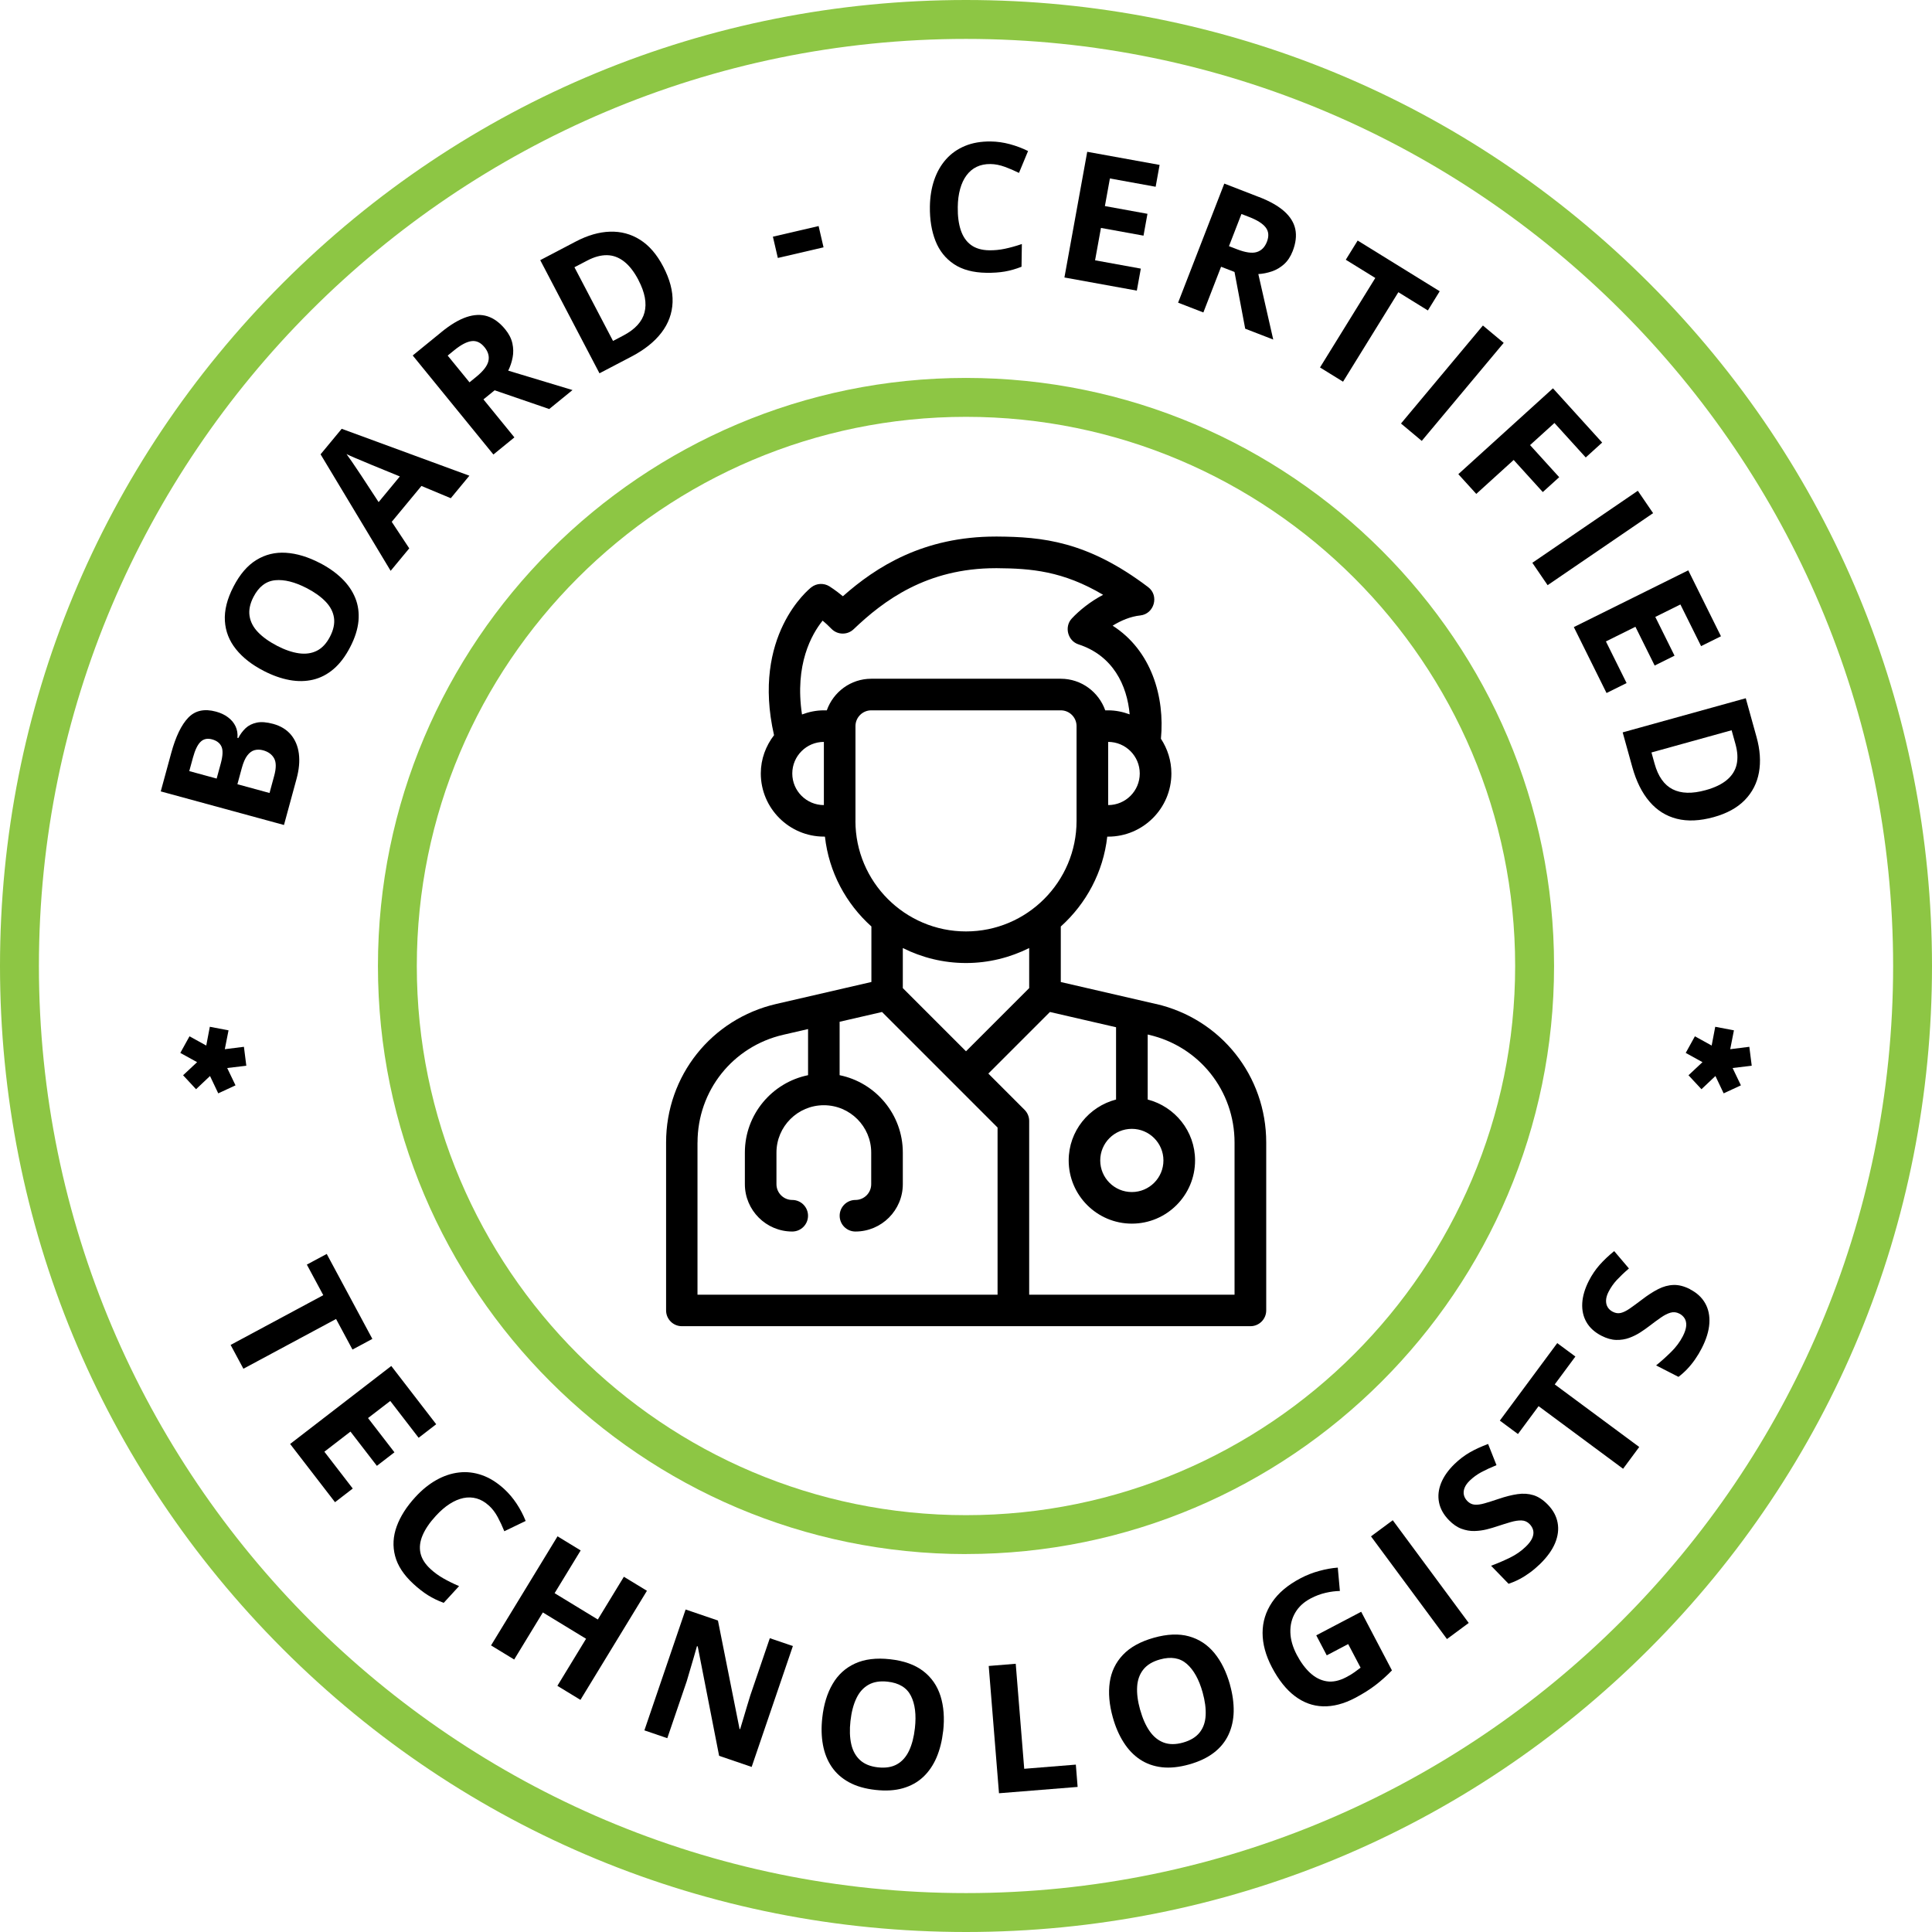 <?xml version="1.0" encoding="UTF-8"?>
<svg xmlns="http://www.w3.org/2000/svg" width="142" height="142" viewBox="0 0 142 142" fill="none">
  <g clip-path="url(#clip0_2188_11)">
    <path d="M71 142C52.035 142 34.204 134.615 20.794 121.206C7.385 107.797 0 89.966 0 70.999C0 52.031 7.385 34.206 20.794 20.797C34.206 7.385 52.035 0 71 0C89.966 0 107.794 7.385 121.203 20.797C134.612 34.206 142 52.036 142 71.001C142 89.966 134.615 107.797 121.203 121.206C107.791 134.615 89.963 142 71 142ZM71 2.86C33.429 2.86 2.86 33.428 2.86 70.999C2.86 108.569 33.429 139.14 71.003 139.14C108.577 139.14 139.143 108.572 139.143 70.999C139.143 33.425 108.574 2.86 71 2.86Z" fill="#8DC644"></path>
    <path d="M71 114.223C47.167 114.223 27.778 94.834 27.778 71.001C27.778 47.169 47.167 27.777 71 27.777C94.833 27.777 114.222 47.166 114.222 70.999C114.222 94.831 94.833 114.22 71 114.22V114.223ZM71 30.637C48.745 30.637 30.635 48.744 30.635 70.999C30.635 93.253 48.742 111.363 71 111.363C93.258 111.363 111.362 93.256 111.362 70.999C111.362 48.741 93.255 30.637 71 30.637Z" fill="#8DC644"></path>
    <path d="M11.815 58.167L12.584 55.348C12.913 54.141 13.331 53.274 13.839 52.747C14.346 52.22 15.026 52.072 15.877 52.304C16.219 52.396 16.515 52.535 16.76 52.722C17.008 52.906 17.192 53.126 17.312 53.383C17.432 53.639 17.48 53.921 17.452 54.233L17.513 54.25C17.658 53.965 17.839 53.723 18.054 53.519C18.271 53.316 18.542 53.182 18.871 53.112C19.197 53.043 19.598 53.076 20.075 53.204C20.624 53.355 21.059 53.617 21.377 53.993C21.695 54.37 21.893 54.835 21.965 55.387C22.038 55.942 21.982 56.561 21.795 57.247L20.872 60.636L11.815 58.167ZM15.924 57.224L16.228 56.109C16.378 55.552 16.398 55.142 16.281 54.88C16.164 54.618 15.935 54.439 15.592 54.344C15.244 54.25 14.962 54.308 14.742 54.523C14.522 54.735 14.338 55.117 14.187 55.666L13.911 56.675L15.924 57.224ZM17.449 57.64L19.81 58.284L20.15 57.032C20.309 56.455 20.306 56.02 20.145 55.733C19.983 55.446 19.715 55.251 19.339 55.147C19.116 55.086 18.907 55.083 18.709 55.136C18.514 55.189 18.335 55.32 18.177 55.527C18.018 55.733 17.884 56.042 17.772 56.452L17.449 57.642V57.64Z" fill="black"></path>
    <path d="M23.496 41.373C24.14 41.705 24.68 42.087 25.127 42.519C25.57 42.951 25.899 43.428 26.111 43.949C26.323 44.47 26.401 45.033 26.348 45.636C26.292 46.238 26.091 46.882 25.737 47.562C25.386 48.242 24.979 48.78 24.519 49.173C24.059 49.566 23.554 49.828 23.005 49.957C22.456 50.085 21.876 50.093 21.265 49.979C20.655 49.865 20.025 49.642 19.378 49.307C18.514 48.861 17.836 48.331 17.343 47.715C16.849 47.099 16.576 46.408 16.529 45.636C16.482 44.863 16.691 44.022 17.162 43.115C17.63 42.209 18.19 41.557 18.848 41.156C19.503 40.754 20.226 40.579 21.015 40.629C21.803 40.679 22.631 40.927 23.498 41.376L23.496 41.373ZM20.348 47.459C20.931 47.76 21.469 47.947 21.965 48.016C22.461 48.086 22.902 48.025 23.289 47.83C23.677 47.634 23.997 47.291 24.254 46.795C24.513 46.294 24.611 45.828 24.547 45.399C24.483 44.969 24.276 44.576 23.93 44.217C23.585 43.857 23.119 43.525 22.539 43.224C21.664 42.773 20.892 42.58 20.22 42.647C19.548 42.714 19.018 43.124 18.631 43.871C18.374 44.37 18.277 44.833 18.341 45.265C18.405 45.697 18.609 46.093 18.954 46.455C19.3 46.818 19.763 47.152 20.348 47.456V47.459Z" fill="black"></path>
    <path d="M33.13 36.617L30.975 35.717L28.792 38.354L30.08 40.303L28.712 41.956L23.562 33.392L25.115 31.516L34.499 34.964L33.133 36.617H33.13ZM29.386 35.017L27.27 34.15C27.131 34.092 26.95 34.014 26.73 33.922C26.509 33.83 26.283 33.735 26.055 33.64C25.826 33.542 25.631 33.456 25.469 33.375C25.578 33.52 25.706 33.704 25.86 33.927C26.01 34.15 26.155 34.362 26.289 34.563C26.423 34.763 26.518 34.906 26.576 34.992L27.828 36.904L29.386 35.02V35.017Z" fill="black"></path>
    <path d="M32.453 24.398C33.114 23.86 33.724 23.495 34.284 23.306C34.845 23.116 35.361 23.097 35.832 23.247C36.303 23.398 36.738 23.721 37.139 24.212C37.41 24.543 37.582 24.886 37.66 25.238C37.736 25.589 37.744 25.934 37.677 26.275C37.613 26.615 37.504 26.938 37.354 27.242L42.079 28.669L40.367 30.063L36.356 28.686L35.533 29.355L37.808 32.148L36.264 33.406L30.334 26.127L32.456 24.398H32.453ZM33.373 25.753L32.904 26.135L34.508 28.101L35.007 27.694C35.517 27.278 35.815 26.893 35.896 26.542C35.977 26.191 35.882 25.851 35.611 25.519C35.33 25.174 35.012 25.026 34.655 25.073C34.298 25.12 33.872 25.346 33.373 25.753Z" fill="black"></path>
    <path d="M48.742 19.587C49.233 20.523 49.464 21.399 49.434 22.216C49.403 23.03 49.132 23.774 48.619 24.446C48.106 25.118 47.373 25.703 46.417 26.205L44.061 27.437L39.707 19.121L42.319 17.752C43.192 17.295 44.028 17.053 44.831 17.028C45.634 17.003 46.37 17.198 47.039 17.619C47.708 18.04 48.276 18.695 48.742 19.587ZM46.933 20.593C46.612 19.98 46.255 19.52 45.868 19.219C45.48 18.918 45.062 18.762 44.611 18.756C44.159 18.75 43.677 18.881 43.161 19.152L42.221 19.642L45.057 25.059L45.812 24.663C46.673 24.212 47.192 23.648 47.37 22.968C47.549 22.291 47.401 21.496 46.927 20.59L46.933 20.593Z" fill="black"></path>
    <path d="M57.17 18.96L56.807 17.396L60.167 16.615L60.529 18.179L57.17 18.96Z" fill="black"></path>
    <path d="M72.798 12.057C72.416 12.052 72.079 12.121 71.783 12.263C71.488 12.405 71.24 12.617 71.036 12.891C70.833 13.164 70.677 13.498 70.568 13.891C70.459 14.284 70.4 14.725 70.395 15.218C70.384 15.882 70.459 16.448 70.618 16.922C70.777 17.393 71.025 17.755 71.368 18.006C71.711 18.257 72.157 18.388 72.703 18.396C73.085 18.402 73.467 18.366 73.852 18.285C74.237 18.204 74.655 18.09 75.106 17.936L75.081 19.606C74.663 19.771 74.253 19.888 73.849 19.958C73.445 20.027 72.993 20.058 72.491 20.05C71.524 20.036 70.732 19.824 70.116 19.414C69.5 19.004 69.046 18.438 68.758 17.711C68.471 16.983 68.332 16.141 68.346 15.177C68.357 14.466 68.463 13.816 68.664 13.228C68.865 12.64 69.154 12.132 69.534 11.706C69.913 11.279 70.378 10.953 70.93 10.725C71.482 10.496 72.112 10.39 72.823 10.398C73.289 10.404 73.757 10.471 74.223 10.596C74.688 10.722 75.134 10.889 75.561 11.101L74.894 12.709C74.546 12.537 74.195 12.386 73.841 12.258C73.487 12.13 73.138 12.06 72.795 12.057H72.798Z" fill="black"></path>
    <path d="M83.553 21.36L78.234 20.395L79.91 11.157L85.229 12.121L84.939 13.727L81.577 13.116L81.209 15.146L84.337 15.715L84.047 17.32L80.919 16.752L80.487 19.132L83.849 19.743L83.556 21.36H83.553Z" fill="black"></path>
    <path d="M92.53 14.477C93.325 14.784 93.944 15.135 94.387 15.528C94.83 15.921 95.1 16.359 95.204 16.844C95.304 17.329 95.24 17.867 95.011 18.458C94.855 18.856 94.646 19.177 94.379 19.417C94.111 19.657 93.813 19.835 93.484 19.946C93.155 20.058 92.823 20.125 92.486 20.144L93.581 24.956L91.521 24.159L90.735 19.988L89.748 19.606L88.446 22.966L86.589 22.246L89.985 13.493L92.536 14.482L92.53 14.477ZM91.808 15.946L91.245 15.729L90.328 18.093L90.927 18.324C91.543 18.561 92.023 18.631 92.366 18.527C92.709 18.424 92.96 18.173 93.116 17.775C93.277 17.359 93.249 17.008 93.032 16.724C92.814 16.437 92.407 16.177 91.808 15.946Z" fill="black"></path>
    <path d="M98.711 28.053L97.019 27.008L101.083 20.431L98.914 19.091L99.787 17.68L105.817 21.407L104.947 22.818L102.778 21.477L98.713 28.053H98.711Z" fill="black"></path>
    <path d="M102.971 31.128L108.992 23.925L110.52 25.201L104.498 32.405L102.971 31.128Z" fill="black"></path>
    <path d="M108.502 36.299L107.186 34.85L114.141 28.541L117.757 32.528L116.55 33.623L114.25 31.089L112.458 32.714L114.599 35.073L113.394 36.166L111.253 33.807L108.504 36.302L108.502 36.299Z" fill="black"></path>
    <path d="M112.625 41.365L120.378 36.071L121.501 37.716L113.748 43.01L112.625 41.365Z" fill="black"></path>
    <path d="M118.078 50.935L115.675 46.09L124.086 41.919L126.489 46.765L125.028 47.489L123.508 44.428L121.663 45.343L123.076 48.192L121.616 48.917L120.202 46.068L118.033 47.144L119.553 50.205L118.081 50.935H118.078Z" fill="black"></path>
    <path d="M125.959 60.057C124.939 60.338 124.035 60.38 123.244 60.179C122.452 59.979 121.783 59.558 121.234 58.914C120.684 58.27 120.266 57.431 119.976 56.391L119.265 53.829L128.312 51.32L129.101 54.16C129.366 55.108 129.424 55.978 129.282 56.77C129.14 57.559 128.791 58.239 128.239 58.805C127.687 59.371 126.926 59.789 125.959 60.057ZM125.357 58.077C126.026 57.893 126.547 57.642 126.924 57.325C127.3 57.01 127.54 56.633 127.64 56.193C127.74 55.755 127.712 55.253 127.556 54.693L127.272 53.673L121.381 55.306L121.61 56.129C121.869 57.065 122.312 57.693 122.937 58.01C123.561 58.328 124.367 58.351 125.354 58.077H125.357Z" fill="black"></path>
    <path d="M17.892 100.605L16.95 98.851L23.761 95.194L22.553 92.947L24.014 92.163L27.368 98.408L25.907 99.191L24.7 96.944L17.889 100.602L17.892 100.605Z" fill="black"></path>
    <path d="M24.625 110.412L21.324 106.13L28.759 100.398L32.06 104.68L30.769 105.676L28.684 102.969L27.05 104.226L28.991 106.743L27.7 107.738L25.759 105.221L23.841 106.699L25.927 109.406L24.625 110.409V110.412Z" fill="black"></path>
    <path d="M35.929 110.657C35.648 110.398 35.349 110.225 35.035 110.136C34.719 110.047 34.393 110.036 34.059 110.105C33.724 110.175 33.384 110.32 33.044 110.54C32.701 110.76 32.364 111.053 32.032 111.416C31.583 111.903 31.26 112.377 31.065 112.832C30.869 113.289 30.814 113.724 30.903 114.142C30.992 114.557 31.238 114.95 31.642 115.321C31.921 115.58 32.233 115.806 32.573 116.001C32.913 116.196 33.3 116.389 33.741 116.578L32.612 117.808C32.191 117.652 31.806 117.468 31.46 117.25C31.112 117.033 30.755 116.754 30.387 116.417C29.674 115.762 29.225 115.076 29.038 114.359C28.851 113.643 28.89 112.918 29.158 112.185C29.425 111.452 29.885 110.73 30.538 110.022C31.02 109.498 31.53 109.085 32.071 108.781C32.612 108.477 33.167 108.29 33.735 108.226C34.301 108.159 34.867 108.226 35.43 108.424C35.993 108.622 36.537 108.962 37.059 109.442C37.401 109.757 37.705 110.116 37.973 110.521C38.24 110.925 38.458 111.346 38.636 111.789L37.067 112.545C36.922 112.185 36.76 111.836 36.582 111.505C36.403 111.173 36.189 110.891 35.938 110.66L35.929 110.657Z" fill="black"></path>
    <path d="M42.662 124.939L40.967 123.907L43.075 120.448L39.899 118.513L37.792 121.973L36.091 120.936L40.978 112.918L42.679 113.955L40.763 117.097L43.939 119.032L45.854 115.89L47.549 116.921L42.662 124.939Z" fill="black"></path>
    <path d="M55.249 129.868L52.854 129.051L51.282 121.011L51.226 120.991C51.148 121.276 51.064 121.563 50.981 121.85C50.897 122.137 50.811 122.424 50.727 122.711C50.643 122.999 50.56 123.283 50.473 123.573L49.046 127.755L47.362 127.18L50.392 118.296L52.768 119.107L54.357 127.077L54.399 127.091C54.485 126.812 54.569 126.536 54.65 126.26C54.73 125.984 54.811 125.708 54.895 125.435C54.976 125.159 55.062 124.886 55.146 124.613L56.581 120.406L58.276 120.983L55.246 129.868H55.249Z" fill="black"></path>
    <path d="M69.319 127.242C69.238 127.961 69.076 128.605 68.834 129.174C68.589 129.742 68.263 130.222 67.853 130.606C67.443 130.991 66.944 131.267 66.361 131.434C65.778 131.602 65.107 131.641 64.346 131.557C63.584 131.473 62.938 131.287 62.405 130.997C61.873 130.707 61.449 130.33 61.131 129.865C60.813 129.399 60.599 128.861 60.487 128.251C60.373 127.64 60.356 126.971 60.437 126.249C60.543 125.285 60.794 124.459 61.193 123.776C61.588 123.093 62.138 122.592 62.843 122.268C63.545 121.945 64.407 121.839 65.422 121.953C66.434 122.065 67.245 122.355 67.856 122.823C68.466 123.291 68.887 123.902 69.127 124.657C69.364 125.413 69.431 126.274 69.322 127.244L69.319 127.242ZM62.508 126.489C62.436 127.141 62.456 127.71 62.567 128.198C62.678 128.686 62.896 129.076 63.217 129.369C63.537 129.661 63.975 129.837 64.527 129.898C65.09 129.96 65.558 129.884 65.935 129.67C66.311 129.455 66.606 129.121 66.818 128.669C67.03 128.217 67.172 127.665 67.245 127.013C67.354 126.035 67.256 125.243 66.952 124.643C66.648 124.041 66.077 123.693 65.238 123.601C64.68 123.539 64.212 123.615 63.833 123.829C63.453 124.044 63.155 124.376 62.941 124.83C62.726 125.282 62.581 125.837 62.508 126.492V126.489Z" fill="black"></path>
    <path d="M73.425 131.805L72.67 122.447L74.655 122.285L75.279 130.004L79.073 129.698L79.204 131.337L73.425 131.802V131.805Z" fill="black"></path>
    <path d="M90.4 123.824C90.596 124.521 90.685 125.179 90.674 125.798C90.66 126.416 90.534 126.982 90.297 127.492C90.06 128.003 89.704 128.446 89.224 128.817C88.745 129.187 88.137 129.477 87.401 129.684C86.662 129.89 85.993 129.96 85.391 129.89C84.789 129.82 84.253 129.628 83.785 129.316C83.317 129.003 82.915 128.583 82.584 128.058C82.249 127.534 81.984 126.921 81.789 126.221C81.527 125.285 81.452 124.429 81.566 123.645C81.677 122.865 82.001 122.193 82.533 121.63C83.066 121.067 83.824 120.649 84.808 120.373C85.79 120.097 86.651 120.063 87.39 120.269C88.131 120.476 88.75 120.883 89.255 121.496C89.757 122.107 90.138 122.882 90.403 123.821L90.4 123.824ZM83.802 125.672C83.977 126.302 84.209 126.823 84.496 127.236C84.783 127.649 85.129 127.927 85.536 128.078C85.943 128.228 86.414 128.228 86.949 128.078C87.493 127.925 87.9 127.679 88.17 127.339C88.441 126.999 88.588 126.581 88.614 126.082C88.641 125.583 88.566 125.017 88.391 124.387C88.126 123.439 87.738 122.742 87.231 122.296C86.723 121.85 86.066 121.741 85.251 121.97C84.711 122.12 84.306 122.366 84.033 122.709C83.763 123.049 83.609 123.47 83.579 123.969C83.548 124.468 83.621 125.036 83.799 125.672H83.802Z" fill="black"></path>
    <path d="M96.748 120.194L100.046 118.463L102.307 122.773C101.948 123.146 101.554 123.498 101.128 123.829C100.701 124.161 100.191 124.484 99.597 124.797C98.772 125.232 97.983 125.435 97.236 125.413C96.489 125.391 95.798 125.137 95.165 124.657C94.532 124.178 93.972 123.473 93.484 122.544C93.027 121.672 92.798 120.83 92.798 120.019C92.798 119.204 93.032 118.455 93.495 117.766C93.958 117.077 94.657 116.489 95.589 116.001C96.029 115.77 96.486 115.589 96.966 115.461C97.442 115.33 97.897 115.249 98.326 115.218L98.48 116.935C98.159 116.941 97.811 116.983 97.44 117.069C97.069 117.153 96.704 117.289 96.347 117.476C95.834 117.744 95.452 118.095 95.198 118.53C94.945 118.962 94.825 119.444 94.841 119.977C94.855 120.509 95.014 121.058 95.315 121.633C95.6 122.173 95.926 122.617 96.294 122.957C96.662 123.297 97.066 123.503 97.509 123.573C97.953 123.643 98.429 123.542 98.942 123.275C99.193 123.144 99.397 123.021 99.556 122.904C99.715 122.79 99.865 122.678 100.002 122.572L99.09 120.838L97.515 121.666L96.746 120.2L96.748 120.194Z" fill="black"></path>
    <path d="M106.349 120.467L100.766 112.921L102.366 111.736L107.95 119.285L106.349 120.47V120.467Z" fill="black"></path>
    <path d="M113.762 110.588C114.15 110.986 114.39 111.429 114.482 111.912C114.574 112.394 114.512 112.896 114.298 113.414C114.083 113.933 113.709 114.449 113.182 114.962C112.948 115.187 112.706 115.394 112.452 115.58C112.198 115.767 111.942 115.929 111.68 116.065C111.418 116.205 111.15 116.316 110.88 116.408L109.592 115.081C110.049 114.914 110.503 114.719 110.958 114.499C111.412 114.279 111.808 114.005 112.145 113.676C112.38 113.451 112.538 113.236 112.622 113.038C112.706 112.837 112.728 112.653 112.689 112.483C112.65 112.313 112.561 112.16 112.427 112.02C112.262 111.85 112.067 111.761 111.836 111.753C111.605 111.744 111.342 111.783 111.041 111.87C110.74 111.956 110.409 112.062 110.043 112.182C109.815 112.26 109.558 112.335 109.271 112.408C108.984 112.48 108.683 112.519 108.368 112.528C108.053 112.536 107.735 112.48 107.417 112.363C107.099 112.246 106.79 112.034 106.492 111.728C106.101 111.326 105.859 110.891 105.767 110.426C105.675 109.96 105.725 109.486 105.92 109.001C106.115 108.516 106.447 108.048 106.913 107.596C107.264 107.256 107.637 106.975 108.033 106.746C108.429 106.52 108.878 106.314 109.374 106.13L109.99 107.688C109.558 107.864 109.185 108.037 108.872 108.204C108.56 108.374 108.276 108.58 108.019 108.828C107.841 109.001 107.716 109.177 107.646 109.355C107.576 109.534 107.557 109.707 107.593 109.871C107.629 110.036 107.713 110.186 107.844 110.323C108 110.482 108.176 110.571 108.376 110.59C108.577 110.61 108.819 110.576 109.107 110.496C109.394 110.415 109.745 110.303 110.158 110.164C110.659 109.994 111.119 109.877 111.535 109.818C111.95 109.757 112.34 109.782 112.703 109.893C113.065 110.005 113.419 110.236 113.762 110.588Z" fill="black"></path>
    <path d="M120.481 106.353L119.296 107.953L113.085 103.351L111.568 105.4L110.236 104.413L114.456 98.717L115.789 99.704L114.272 101.753L120.487 106.356L120.481 106.353Z" fill="black"></path>
    <path d="M124.219 94.764C124.716 95.018 125.084 95.358 125.326 95.784C125.569 96.211 125.672 96.707 125.636 97.268C125.599 97.828 125.413 98.436 125.078 99.091C124.93 99.381 124.766 99.654 124.587 99.91C124.409 100.167 124.217 100.404 124.013 100.619C123.81 100.833 123.592 101.028 123.366 101.198L121.722 100.356C122.101 100.05 122.469 99.718 122.828 99.364C123.188 99.01 123.475 98.623 123.69 98.204C123.837 97.914 123.918 97.661 123.935 97.446C123.949 97.229 123.91 97.047 123.818 96.9C123.726 96.752 123.595 96.632 123.422 96.546C123.213 96.44 122.998 96.417 122.775 96.481C122.555 96.546 122.315 96.668 122.062 96.847C121.805 97.025 121.526 97.231 121.22 97.466C121.03 97.613 120.81 97.767 120.562 97.928C120.314 98.09 120.04 98.224 119.745 98.333C119.449 98.441 119.132 98.491 118.792 98.483C118.451 98.475 118.092 98.374 117.71 98.179C117.211 97.923 116.843 97.591 116.606 97.181C116.369 96.771 116.266 96.306 116.294 95.784C116.322 95.263 116.486 94.714 116.781 94.134C117.005 93.699 117.267 93.312 117.57 92.969C117.874 92.626 118.231 92.289 118.641 91.954L119.725 93.231C119.371 93.535 119.076 93.819 118.833 94.078C118.591 94.341 118.39 94.628 118.228 94.945C118.114 95.166 118.053 95.372 118.044 95.564C118.036 95.757 118.072 95.927 118.161 96.072C118.248 96.217 118.376 96.334 118.543 96.417C118.741 96.518 118.939 96.546 119.132 96.498C119.327 96.451 119.547 96.342 119.792 96.172C120.038 96.002 120.333 95.784 120.682 95.52C121.103 95.196 121.498 94.94 121.875 94.748C122.248 94.558 122.625 94.455 123.004 94.444C123.383 94.43 123.793 94.536 124.231 94.761L124.219 94.764Z" fill="black"></path>
    <path d="M15.16 76.844L15.422 75.467L16.797 75.729L16.523 77.115L17.928 76.939L18.104 78.33L16.699 78.498L17.31 79.772L16.041 80.36L15.436 79.086L14.41 80.056L13.457 79.03L14.486 78.068L13.253 77.388L13.928 76.167L15.16 76.847V76.844Z" fill="black"></path>
    <path d="M125.806 76.844L126.068 75.467L127.442 75.729L127.169 77.115L128.574 76.939L128.75 78.33L127.345 78.498L127.955 79.772L126.687 80.36L126.082 79.086L125.056 80.056L124.102 79.03L125.131 78.068L123.899 77.388L124.573 76.167L125.806 76.847V76.844Z" fill="black"></path>
    <path d="M84.959 73.792L77.967 72.178V68.097C79.826 66.427 81.089 64.107 81.382 61.492H81.451C84.011 61.492 86.096 59.41 86.096 56.848C86.096 55.906 85.809 55.03 85.327 54.297C85.622 51.217 84.627 47.807 81.778 45.987C82.385 45.611 83.091 45.309 83.813 45.234C84.836 45.123 85.215 43.779 84.39 43.154C79.913 39.762 76.592 39.461 73.305 39.436C73.266 39.436 73.228 39.436 73.189 39.436C67.883 39.436 64.415 41.644 61.951 43.824C61.41 43.375 60.983 43.11 60.958 43.093C60.546 42.84 60.019 42.864 59.634 43.163C59.447 43.308 55.224 46.726 56.891 54.035C56.289 54.819 55.918 55.786 55.918 56.845C55.918 59.404 58.001 61.49 60.562 61.49H60.632C60.922 64.105 62.185 66.424 64.047 68.094V72.175L57.055 73.789C52.288 74.89 48.957 79.075 48.957 83.97V96.314C48.957 96.955 49.475 97.474 50.117 97.474H91.906C92.547 97.474 93.066 96.955 93.066 96.314V83.97C93.066 79.078 89.737 74.89 84.967 73.789L84.959 73.792ZM83.188 82.969C84.468 82.969 85.511 84.009 85.511 85.291C85.511 86.574 84.471 87.614 83.188 87.614C81.906 87.614 80.866 86.574 80.866 85.291C80.866 84.009 81.906 82.969 83.188 82.969ZM81.449 59.173V54.529C82.728 54.529 83.771 55.568 83.771 56.851C83.771 58.133 82.731 59.173 81.449 59.173ZM60.462 45.616C60.663 45.783 60.886 45.984 61.103 46.21C61.547 46.673 62.28 46.689 62.742 46.246C64.934 44.155 68.098 41.761 73.186 41.761C73.219 41.761 73.253 41.761 73.286 41.761C75.767 41.78 78.115 41.961 81.078 43.718C80.138 44.211 79.338 44.858 78.775 45.46C78.209 46.065 78.477 47.102 79.263 47.358C81.803 48.186 82.84 50.364 83.029 52.505C82.533 52.323 82.006 52.209 81.449 52.209H81.234C80.755 50.86 79.478 49.887 77.967 49.887H64.036C62.525 49.887 61.248 50.86 60.769 52.209H60.554C59.985 52.209 59.447 52.326 58.946 52.513C58.391 48.839 59.659 46.611 60.462 45.616ZM58.232 56.851C58.232 55.571 59.272 54.529 60.554 54.529V59.173C59.275 59.173 58.232 58.133 58.232 56.851ZM62.876 60.333V53.369C62.876 52.728 63.398 52.209 64.036 52.209H77.967C78.608 52.209 79.126 52.73 79.126 53.369V60.333C79.126 64.813 75.483 68.459 71 68.459C66.517 68.459 62.873 64.815 62.873 60.333H62.876ZM71 70.781C72.67 70.781 74.242 70.377 75.644 69.68V72.624L71 77.268L66.356 72.624V69.68C67.758 70.38 69.33 70.781 71 70.781ZM51.268 83.973C51.268 80.168 53.858 76.911 57.566 76.056L59.392 75.635V79.025C56.746 79.563 54.747 81.907 54.747 84.712V87.034C54.747 88.954 56.308 90.516 58.229 90.516C58.87 90.516 59.389 89.997 59.389 89.356C59.389 88.715 58.87 88.196 58.229 88.196C57.588 88.196 57.069 87.675 57.069 87.037V84.714C57.069 82.794 58.63 81.233 60.551 81.233C62.472 81.233 64.033 82.794 64.033 84.714V87.037C64.033 87.678 63.512 88.196 62.873 88.196C62.235 88.196 61.714 88.715 61.714 89.356C61.714 89.997 62.232 90.516 62.873 90.516C64.794 90.516 66.356 88.954 66.356 87.034V84.712C66.356 81.91 64.359 79.565 61.711 79.025V75.099L64.828 74.38L73.32 82.872V95.16H51.265V83.976L51.268 83.973ZM90.735 95.157H75.644V82.389C75.644 82.083 75.522 81.787 75.304 81.57L72.642 78.907L77.169 74.38L82.029 75.501V80.814C80.032 81.333 78.547 83.136 78.547 85.291C78.547 87.851 80.629 89.936 83.191 89.936C85.753 89.936 87.836 87.853 87.836 85.291C87.836 83.134 86.35 81.333 84.354 80.814V76.036L84.44 76.056C88.148 76.911 90.738 80.168 90.738 83.973V95.157H90.735Z" fill="black"></path>
  </g>
  <defs>
    <clipPath id="clip0_2188_11">
      <rect width="142" height="142" fill="white"></rect>
    </clipPath>
  </defs>
</svg>
